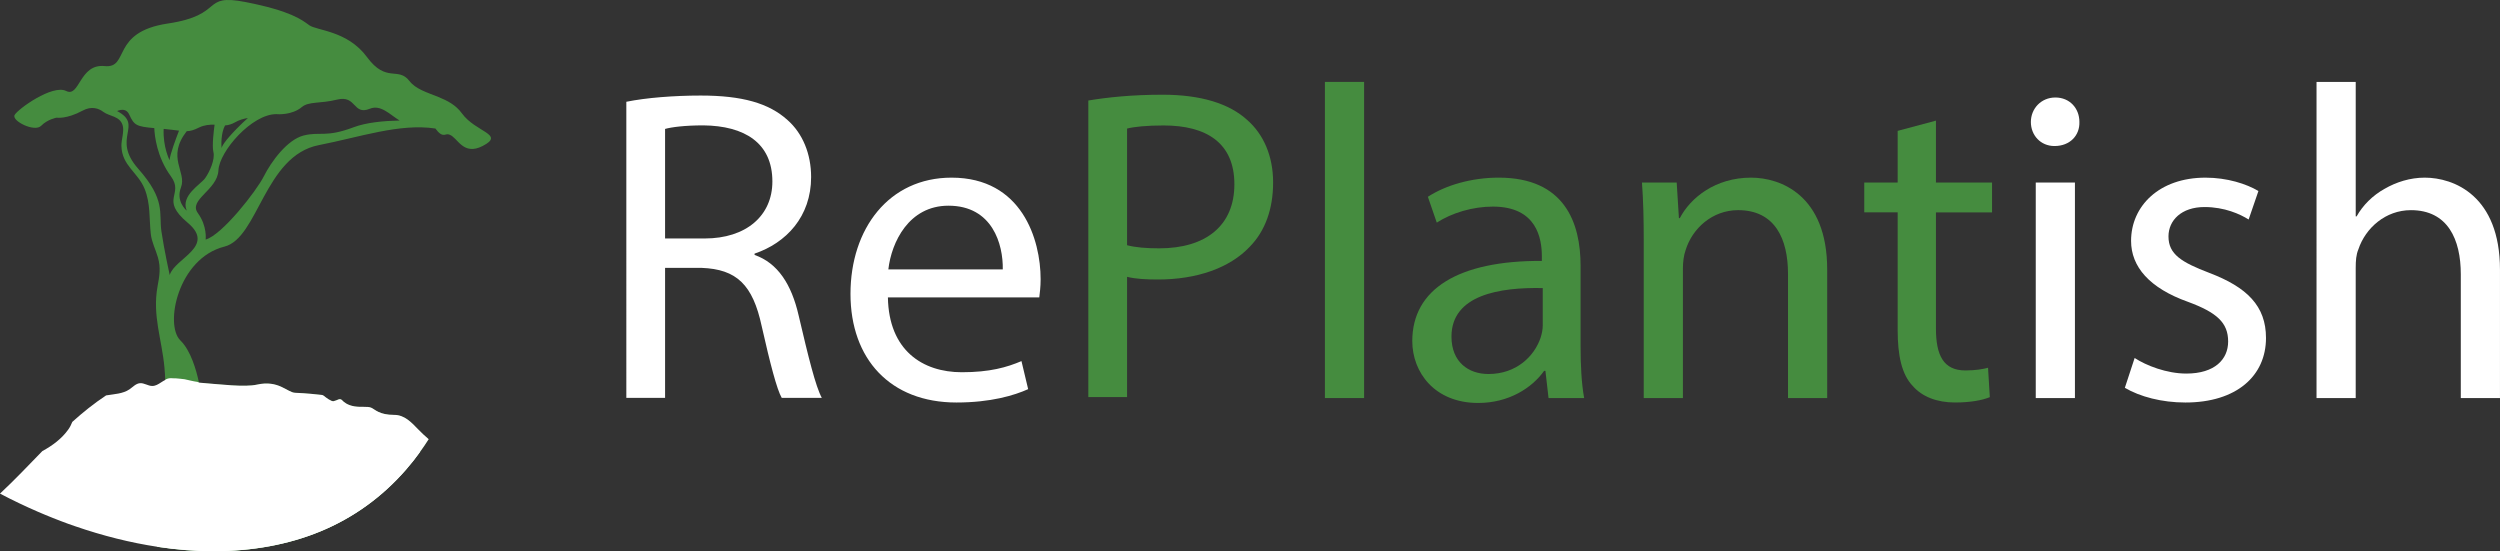 <?xml version="1.0" encoding="UTF-8"?>
<svg id="Layer_2" data-name="Layer 2" xmlns="http://www.w3.org/2000/svg" viewBox="0 0 2503.74 552.12">
  <rect x="0" y="0" width="2503.74" height="552.12" fill="#333333" stroke="none"/>
  <defs>
    <style>
      .cls-1 {
        fill: #fff;
      }

      .cls-2 {
        fill: #458c3f;
      }
    </style>
  </defs>
  <path class="cls-1" d="M627.27,101.93c19.62-4.01,47.72-6.24,74.47-6.24,41.47,0,68.23,7.58,86.96,24.53,15.16,13.38,23.63,33.89,23.63,57.08,0,39.69-24.97,66-56.63,76.7v1.34c23.19,8.03,37.01,29.43,44.15,60.65,9.81,41.92,16.95,70.9,23.19,82.5h-40.13c-4.9-8.47-11.59-34.34-20.07-71.8-8.92-41.47-24.97-57.08-60.2-58.42h-36.57v130.21h-38.8V101.93ZM666.07,238.83h39.69c41.47,0,67.78-22.74,67.78-57.08,0-38.8-28.09-55.74-69.12-56.19-18.73,0-32.11,1.78-38.35,3.57v109.7Z"/>
  <path class="cls-1" d="M889.23,297.87c.89,53.07,34.78,74.92,74.02,74.92,28.09,0,45.04-4.91,59.75-11.15l6.69,28.09c-13.82,6.24-37.46,13.38-71.8,13.38-66.44,0-106.13-43.7-106.13-108.81s38.35-116.39,101.23-116.39c70.46,0,89.19,61.98,89.19,101.67,0,8.03-.89,14.27-1.34,18.28h-151.62ZM1004.28,269.77c.45-24.97-10.26-63.77-54.4-63.77-39.69,0-57.08,36.57-60.2,63.77h114.61Z"/>
  <path class="cls-2" d="M1089.96,100.66c18.73-3.12,43.25-5.8,74.47-5.8,38.35,0,66.45,8.92,84.28,24.97,16.5,14.27,26.31,36.12,26.31,62.88s-8.03,48.61-23.19,64.21c-20.51,21.85-53.96,33-91.86,33-11.6,0-22.3-.45-31.22-2.68v120.4h-38.8V100.66ZM1128.76,245.59c8.47,2.23,19.18,3.12,32.11,3.12,46.82,0,75.36-22.74,75.36-64.21s-28.09-58.86-70.9-58.86c-16.95,0-29.88,1.34-36.57,3.12v116.84Z"/>
  <path class="cls-2" d="M1550.86,398.65l-3.12-27.2h-1.34c-12.04,16.95-35.23,32.11-66,32.11-43.7,0-66-30.77-66-61.98,0-52.17,46.38-80.71,129.77-80.27v-4.46c0-17.84-4.91-49.95-49.05-49.95-20.07,0-41.03,6.24-56.19,16.05l-8.92-25.87c17.84-11.59,43.7-19.18,70.9-19.18,66,0,82.05,45.04,82.05,88.3v80.71c0,18.73.89,37.01,3.57,51.73h-35.67ZM1545.06,288.5c-42.81-.89-91.42,6.69-91.42,48.61,0,25.42,16.95,37.46,37.01,37.46,28.09,0,45.93-17.84,52.17-36.12,1.34-4.01,2.23-8.47,2.23-12.49v-37.46Z"/>
  <path class="cls-2" d="M1646.2,241.23c0-22.3-.45-40.58-1.78-58.42h34.78l2.23,35.68h.89c10.7-20.51,35.68-40.58,71.35-40.58,29.88,0,76.25,17.84,76.25,91.86v128.88h-39.24v-124.42c0-34.78-12.93-63.77-49.95-63.77-25.86,0-45.93,18.28-52.62,40.13-1.78,4.91-2.68,11.59-2.68,18.28v129.77h-39.24v-157.41Z"/>
  <path class="cls-2" d="M1938.84,120.83v61.98h56.19v29.88h-56.19v116.39c0,26.76,7.58,41.92,29.43,41.92,10.26,0,17.84-1.34,22.74-2.68l1.78,29.43c-7.58,3.12-19.62,5.35-34.78,5.35-18.28,0-33-5.8-42.36-16.5-11.15-11.6-15.16-30.77-15.16-56.19v-117.73h-33.45v-29.88h33.45v-51.73l38.35-10.26Z"/>
  <path class="cls-1" d="M2137.83,358.52c11.59,7.58,32.11,15.61,51.73,15.61,28.54,0,41.92-14.27,41.92-32.11,0-18.73-11.15-28.99-40.13-39.69-38.8-13.83-57.08-35.23-57.08-61.09,0-34.78,28.09-63.32,74.47-63.32,21.85,0,41.03,6.24,53.07,13.38l-9.81,28.54c-8.47-5.35-24.08-12.49-44.15-12.49-23.19,0-36.12,13.38-36.12,29.43,0,17.84,12.93,25.86,41.03,36.57,37.46,14.27,56.63,33,56.63,65.11,0,37.9-29.43,64.66-80.71,64.66-23.63,0-45.49-5.8-60.65-14.72l9.81-29.88Z"/>
  <path class="cls-1" d="M2320.01,82.04h39.24v134.67h.89c6.24-11.15,16.05-20.96,28.09-27.65,11.6-6.69,25.42-11.15,40.14-11.15,28.99,0,75.36,17.84,75.36,92.31v128.43h-39.24v-123.97c0-34.78-12.93-64.21-49.95-64.21-25.42,0-45.48,17.84-52.62,39.24-2.23,5.35-2.68,11.15-2.68,18.73v130.21h-39.24V82.04Z"/>
  <path class="cls-1" d="M2082.51,122.17c.45,13.38-9.36,24.08-24.97,24.08-13.82,0-23.63-10.7-23.63-24.08s10.26-24.53,24.53-24.53,24.08,10.7,24.08,24.53ZM2038.8,398.65v-215.83h39.24v215.83h-39.24Z"/>
  <path class="cls-2" d="M1326.9,82.04h39.24v316.61h-39.24V82.04Z"/>
  <g>
    <path class="cls-2" d="M462.59,113.52c-6.06-8.43-14.79-12.83-23.57-16.39-11.22-4.57-22.62-7.78-28.97-16.03-11.46-14.73-23.04,2.49-42.56-23.99-19.48-26.48-50.28-26.36-57.82-31.88-7.6-5.52-18.53-14.31-63.7-23.16-45.24-8.85-20.13,12.88-77.89,21.49-57.71,8.55-37.99,45.18-63.35,42.62-25.35-2.55-24.82,31.82-38.47,24.94-13.66-6.89-48.62,18.23-51.65,24.11-3.03,5.88,20.07,17.46,26.6,10.75,6.59-6.65,15.5-8.13,15.5-8.13,0,0,9.98,1.66,25.95-7.01,9.2-4.99,16.33-2.14,20.72,1.13,6.29,4.75,16.33,4.04,19.36,13.18,2.02,6.06-1.31,14.67-1.13,21.08.53,19.77,16.45,26.25,23.22,42.86,6,14.79,4.51,29.74,6.18,45.12.95,8.43,4.87,15.62,7.18,23.69,2.91,10.21,1.54,18.53-.36,28.73-5.4,29.32,4.28,52.9,6.89,81.64.36,4.1.65,8.19.77,12.29.71,19.47-1.01,39-3.56,58.3-4.22,31.11-20.31,76.83-5.34,106.98.36.65.65,1.31,1.07,1.9,19.06,2.91,37.81,4.39,56.1,4.39,39,0,74.93-6.65,106.74-19.71,33.18-13.66,62.16-34.55,86.02-61.98,4.93-5.64,9.56-11.46,13.89-17.52,3.09-4.22,6-8.55,8.79-12.94-3.8-3.27-7.42-6.59-10.81-10.15-6.47-6.71-13.42-14.19-23.57-14.19-15.26,0-19.18-5.46-23.1-7.18-3.92-1.66-9.56-.24-16.8-1.37-6.89-1.13-10.63-4.16-12.41-6.18-.89-1.01-2.37-1.31-3.62-.77-1.48.65-3.5,1.48-4.99,1.78-2.26.42-7.72-3.74-9.8-5.46-.59-.48-1.31-.77-2.02-.83-3.8-.48-15.91-1.72-26.66-2.14-7.84-.3-16.45-13.06-38.11-8.19-12.47,2.79-36.33-.24-58-1.96-2.67-12.65-8.25-32.29-18.64-42.39-16.09-15.62-2.37-82.29,44.11-93.98,33.95-8.55,40.01-91.01,94.57-101.64,40.9-7.96,80.92-22.03,116.72-16.62,3.03,3.98,5.94,7.42,10.27,6.06,1.43-.47,2.79-.36,4.04.18,8.02,2.91,13.42,21.38,33.06,11.22,22.74-11.76-7.07-13.6-20.84-32.65h-.02ZM225.35,125.63c3.33-.24,6.59-1.19,9.62-2.91,4.93-2.85,9.8-4.04,13.3-4.51-3.15,2.73-6.83,6.17-11.1,10.57-12.41,12.71-14.9,17.69-15.26,19.6-.3-3.38-.77-14.61,3.44-22.74h0ZM199.47,127.65c4.99-2.43,10.51-2.97,15.44-2.79-.71,5.11-2.73,21.2-1.19,27.37,1.84,7.36-3.68,19.71-8.25,26.19-4.63,6.41-24.76,17.4-18.47,32.53-1.01-.89-10.98-9.68-5.76-23.28,6.06-15.5-14.96-29.8,5.76-56.28,3.86-.12,7.18-1.07,12.47-3.74h0ZM179.28,130.86c-2.91,7.48-9.26,24.46-9.44,29.62,0,0-6.77-13.18-5.94-31.4,6.77.65,11.58,1.31,15.38,1.78ZM169.96,275.48s-5.52-25-8.31-43.81c-2.67-18.47,4.63-31.22-23.28-62.75-27.37-30.99,6.12-43.34-21.14-57.71,4.51-1.9,9.62-2.26,12.23,3.56,4.87,10.75,7.13,11.94,25.06,13.54.3,7.42,2.49,28.91,16.63,48.26,13.6,18.59-11.64,22.62,16.86,46.54,28.49,23.87-13.12,35.5-18.05,52.36h0ZM354.24,127.42c-27.96,10.57-33.48,4.16-50.05,8.25-16.51,4.16-32.59,26.19-39.95,40.9-7.36,14.67-41.79,58.78-58.3,63.35,0,0,1.84-13.3-7.84-26.6-9.62-13.36,19.77-22.98,20.66-42.74.89-19,33.48-56.4,58.06-56.28.89.12,15.44,1.31,25.53-7.13,6.83-5.76,18.41-3.21,35.26-7.42,19.65-4.81,15.68,16.15,32.83,9.14,10.98-4.51,20.25,6.12,29.8,11.82-15.56.3-33.24,1.9-46.01,6.71h0ZM419.13,120.83c4.16.18,7.72.36,10.33.53-2.67-1.9-5.94-2.61-10.33-.53Z"/>
    <path class="cls-1" d="M418.5,429.7c-6.47-6.71-13.42-14.19-23.57-14.19-15.26,0-19.18-5.46-23.1-7.18-3.92-1.66-9.56-.24-16.8-1.37-6.89-1.13-10.63-4.16-12.41-6.18-.89-1.01-2.37-1.31-3.62-.77-1.48.65-3.5,1.48-4.99,1.78-2.26.42-7.72-3.74-9.8-5.46-.59-.48-1.31-.77-2.02-.83-3.8-.48-15.91-1.72-26.66-2.14-7.84-.3-16.45-13.06-38.11-8.19-12.47,2.79-36.33-.24-58-1.96,0-.05-.02-.1-.03-.15-.6-.1-1.13-.3-1.59-.57-4.4-.61-8.67-1.78-13-2.69-5.39-.56-11.95-1.65-17.38-.45-.49.47-1.1.83-1.84,1.04,0,0,0,.01,0,.02.71,19.47-1.01,39-3.56,58.3-4.22,31.11-20.31,76.83-5.34,106.98.36.65.65,1.31,1.07,1.9,19.06,2.91,37.81,4.39,56.1,4.39,39,0,74.93-6.65,106.74-19.71,33.18-13.66,62.16-34.55,86.02-61.98,4.93-5.64,9.56-11.46,13.89-17.52,3.09-4.22,6-8.55,8.79-12.94-3.8-3.27-7.42-6.59-10.81-10.15Z"/>
    <path class="cls-1" d="M186.35,424.62c-4.04-7.37-8.79-14.67-12.23-22.27-3.08-6.83-1.36-11.82-.53-19.24.12-1.13.18-2.38-.59-3.15-.54-.59-1.43-.77-2.2-.77-1.84-.06-3.57.48-5.17,1.25-1.48.71-2.9,1.66-4.33,2.55-2.79,1.84-5.58,3.56-8.79,3.56-4.27,0-8.13-3.15-12.35-2.79-4.1.35-7.13,3.85-10.51,6.17-6.69,4.53-15.32,4.72-23.43,6.07-.12.09-.24.18-.36.27-11.91,7.88-22.92,16.77-33.43,26.24-1.06,2.72-2.39,5.34-4.17,7.82-6.62,9.23-15.94,16.06-25.85,21.43-13.99,14.35-27.76,28.96-42.41,42.59,12.63,6.65,25.44,12.76,38.32,18.32,2.2.95,4.39,1.9,6.59,2.79,5.34,2.25,10.75,4.39,16.09,6.41,2.38.89,4.75,1.78,7.13,2.67,2.43.89,4.87,1.78,7.3,2.55,27.55,9.49,55.21,16.44,82.35,20.54,19.06,2.91,37.81,4.39,56.1,4.39,39,0,74.92-6.65,106.74-19.71,33.18-13.66,62.16-34.55,86.02-61.98,4.92-5.64,9.56-11.45,13.88-17.51l-234.17-28.19Z"/>
  </g>
</svg>